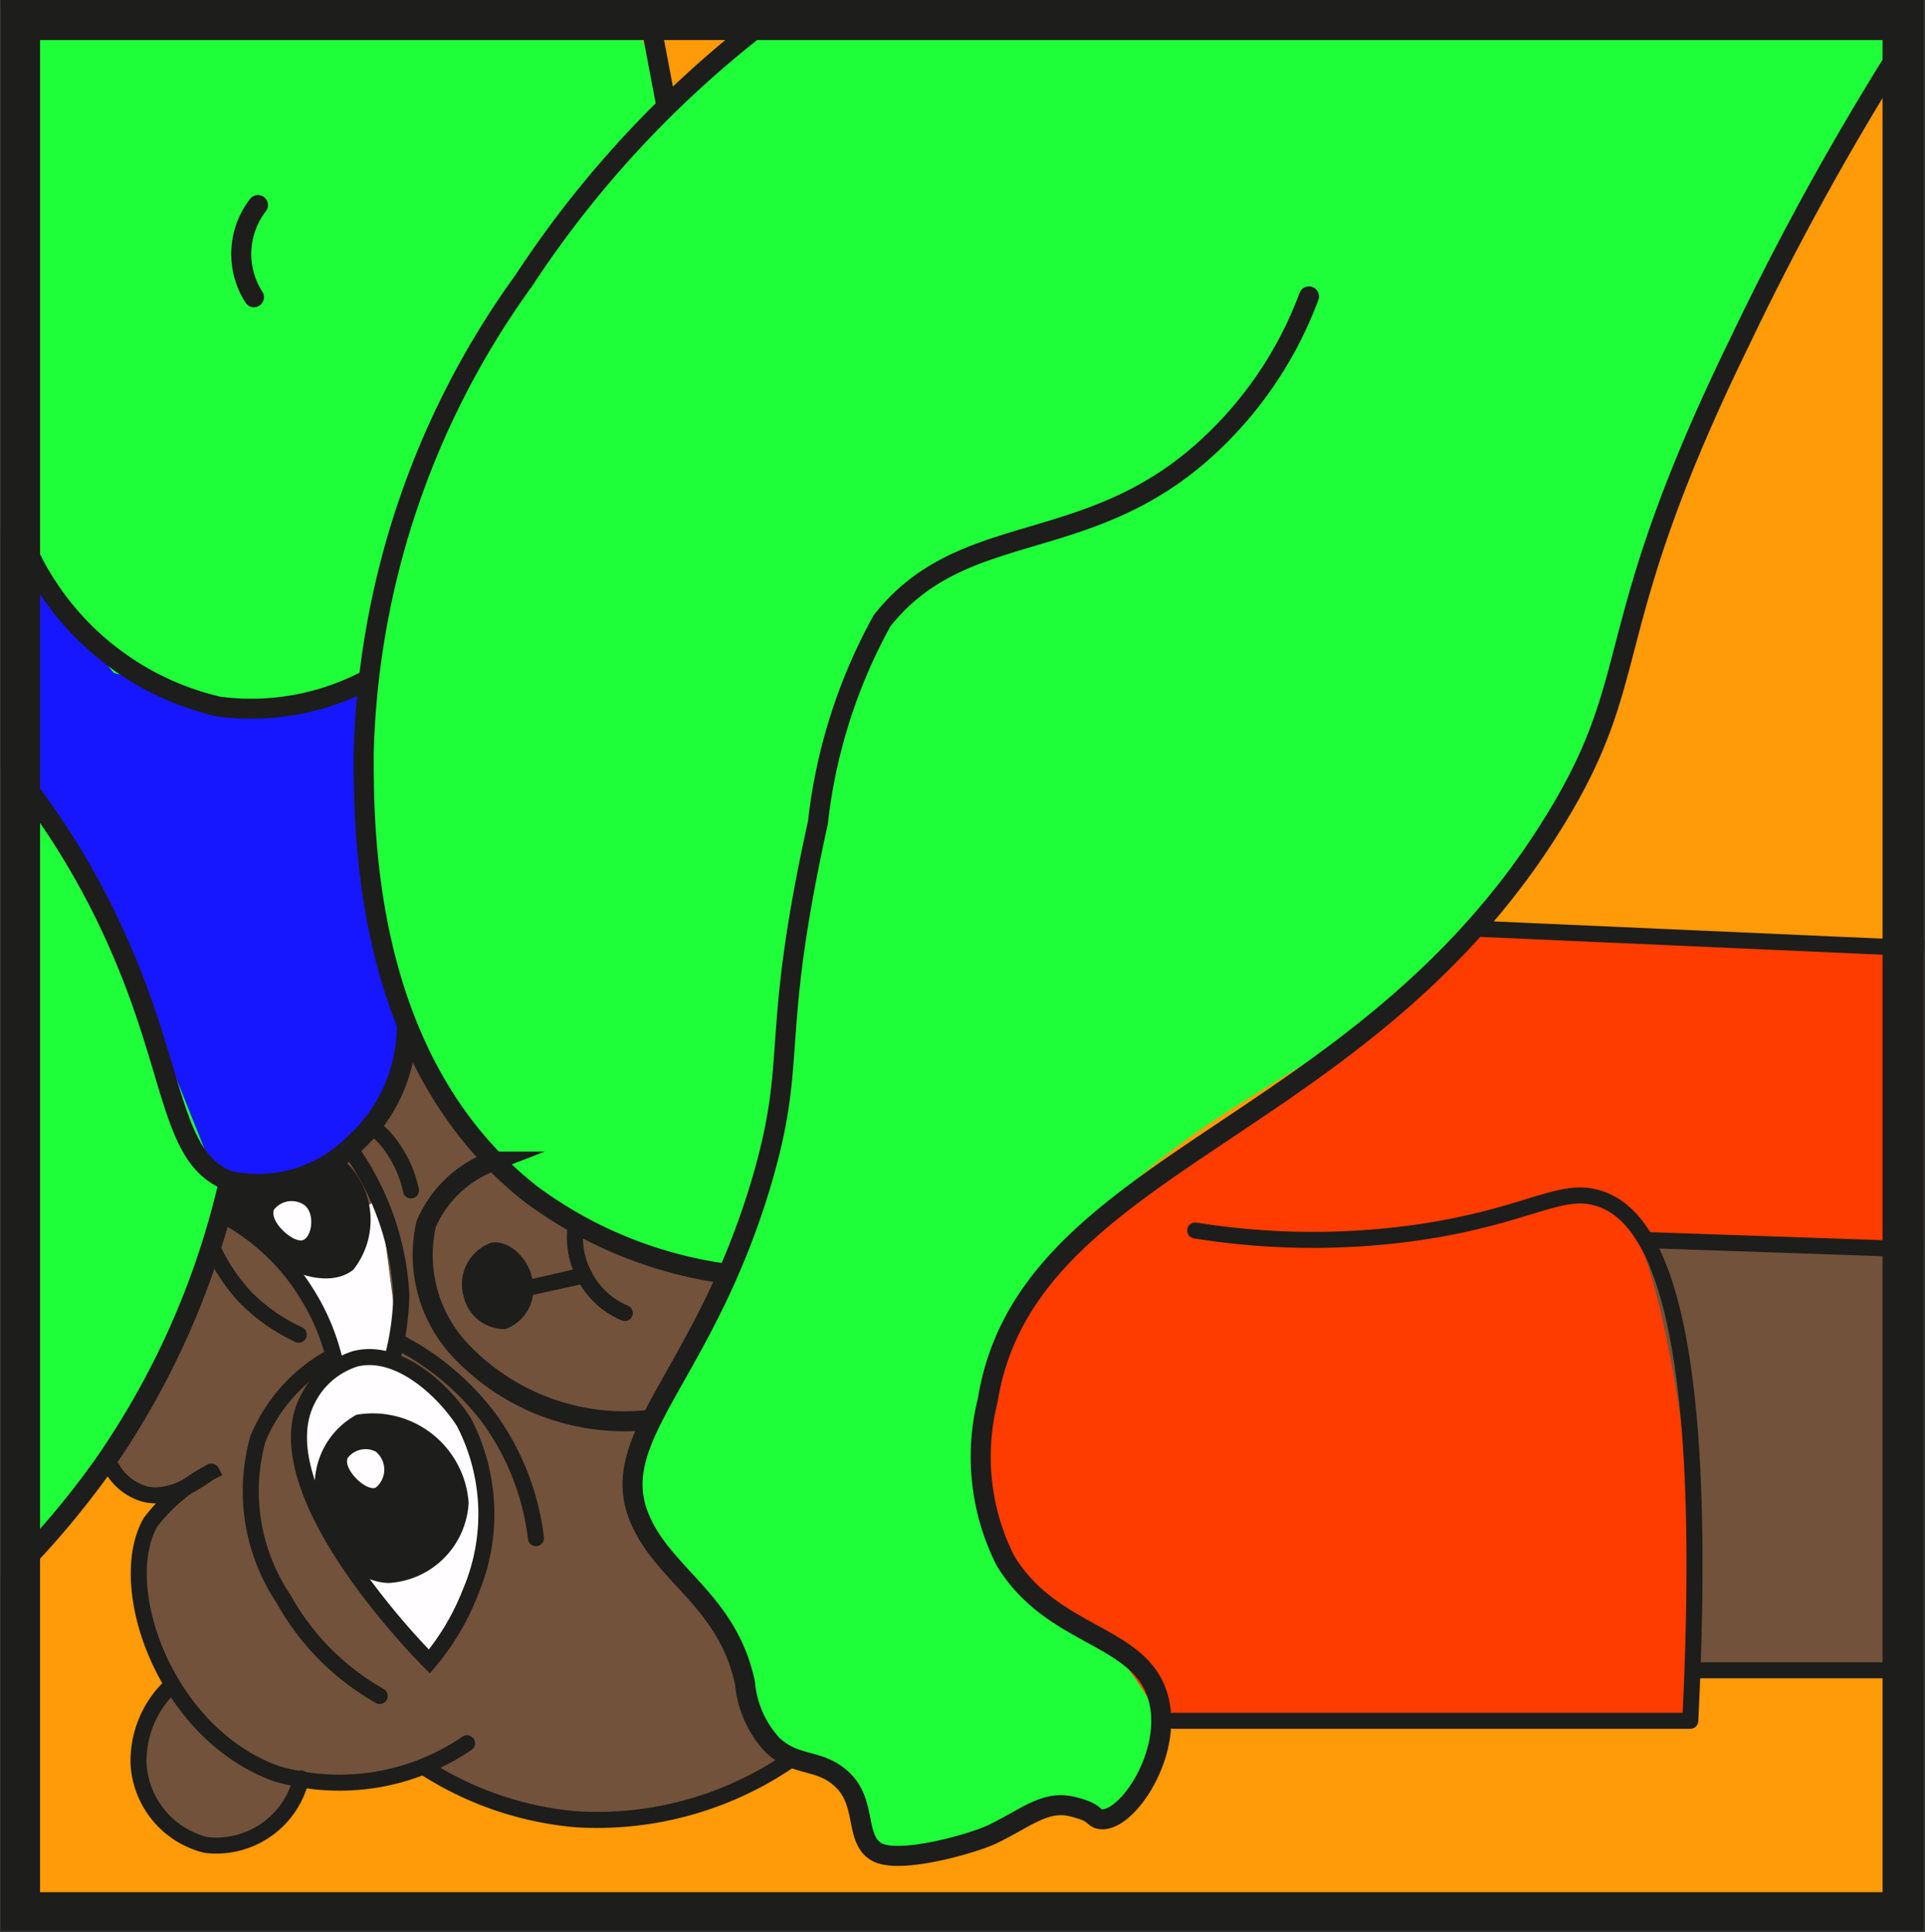 <svg xmlns="http://www.w3.org/2000/svg" viewBox="0 0 2403 2412"><rect x="0" y="0" width="2403" height="2412" fill="#333333" stroke="none"/><g data-name="Layer 3"><path d="M25 25h2353v2362H25" fill="#ff9a08"/><path d="M1 10h777l58 100 130-92L2394 10 2140 487l-172 484a972 972 0 01-248 294c-131 100-238 129-376 281a391 391 0 00-108 178 291 291 0 00 58 269c47 42 83 26 118 76a157 157 0 01 16 152c0 5-24 48-53 48s-18-12-38-16-30 0-62 15c-64 28-64 33-87 40a110 110 0 01-87 2c-38-19-21-66-65-100s-47-11-76-34-20-66-50-136c-38-80-89-76-109-139-13-42 0-79 26-148a614 614 0 01 85-164 456 456 0 01-54 0A539 539 0 01 510 1310a200 200 0 01-41 91 234 234 0 01-183 77 960 960 0 01-91 246 947 947 0 01-194 244Z" fill="#1fff39"/><path d="M1 666 142 840l182 45 134-30 6 289 49 143-57 133-100 54-90-13-120-300L1 958Z" fill="#1717ff"/><path d="m2031 1546 370 18v526l-315-11Zm-1745-48-146 340 73 33a190 190 0 00-42 126 175 175 0 00 46 113 122 122 0 00-24 164 100 100 0 00 126 26 100 100 0 00 47-66l170-24a406 406 0 00 451-13 760 760 0 01-64-100c-22-42-22-56-40-87a565 565 0 00-72-89c-30-42-32-128 91-327a486 486 0 01-342-200 355 355 0 01-47-100 250 250 0 01-227 200Z" fill="#72523b"/><path d="m361 1572 56 121a173 173 0 00-39 83 216 216 0 00 39 142 558 558 0 00 117 150 254 254 0 00 67-219 241 241 0 00-100-146l-27-208Z" fill="#fffdff"/><path d="m2401 1184-564-25a2261 2261 0 01-200 168c-166 126-239 142-317 247a400 400 0 00-100 254 200 200 0 00 30 117c38 59 95 62 154 133a293 293 0 01 43 70h654a1470 1470 0 00-30-519c-7-28-15-54-23-80h353" fill="#ff3c00"/></g><g data-name="Layer 2"><path d="M1634 370a484 484 0 01-133 194c-148 131-300 84-400 211a677 677 0 00-80 252c-61 276-24 290-70 447-73 248-200 322-150 427 31 67 108 100 129 200a131 131 0 00 34 77c31 29 60 16 89 45s14 74 42 89 117-10 143-22c42-20 66-43 100-35s24 15 38 16c33 0 86-81 71-147-19-85-132-77-192-176a288 288 0 01-22-200c48-300 468-332 708-724 114-185 52-232 232-600A3534 3534 0 01 2386 41" fill="none" stroke="#1d1d1b" stroke-linecap="round" stroke-linejoin="round" stroke-width="25"/><path d="M977 10a1316 1316 0 00-323 340 1052 1052 0 00-200 591c0 100 0 385 208 549a528 528 0 00 245 100M832 133l-19-100" fill="none" stroke="#1d1d1b" stroke-miterlimit="10" stroke-width="25"/><path d="M508 1281a200 200 0 01-67 148 169 169 0 01-155 45c-72-27-66-130-134-287A966 966 0 00 25 972m0-306a350 350 0 00 248 216 310 310 0 00 185-33M12 1967a1076 1076 0 00 117-138 1015 1015 0 00 157-355m327-24a145 145 0 00-81 78 174 174 0 00 49 164 281 281 0 00 233 80" fill="none" stroke="#1d1d1b" stroke-miterlimit="10" stroke-width="25"/><path d="M536 2074a307 307 0 00 51-86 249 249 0 00-8-213c-25-39-81-92-135-79a100 100 0 00-60 51c-59 114 143 318 152 327Z" fill="none" stroke="#1d1d1b" stroke-linecap="round" stroke-miterlimit="10" stroke-width="20"/><path d="M491 1691a335 335 0 00 10-75 344 344 0 00-60-176m-23 259a274 274 0 00-35-84 273 273 0 00-108-100" fill="none" stroke="#1d1d1b" stroke-miterlimit="10" stroke-width="20"/><path d="M140 1833a68 68 0 00 41 32c39 10 82-30 83-28a224 224 0 00-76 63c-46 80 18 264 157 314a282 282 0 00 238-38m-47 34a416 416 0 00 184 61 426 426 0 00 272-78" fill="none" stroke="#1d1d1b" stroke-linecap="round" stroke-miterlimit="10" stroke-width="20"/><path d="M474 2117a315 315 0 01-120-121 242 242 0 01-32-200 206 206 0 01 88-100m-195 407a129 129 0 00-42 100 111 111 0 00 84 100 109 109 0 00 119-83m137-734a141 141 0 00-21-50 100 100 0 00-23-26m-96 256a229 229 0 01-67-47 236 236 0 01-42-64m516 84a100 100 0 01-53-52 100 100 0 01-9-50" fill="none" stroke="#1d1d1b" stroke-linecap="round" stroke-miterlimit="10" stroke-width="20"/><path d="M665 1600a53 53 0 01-34 59 52 52 0 01-52-40 55 55 0 01 35-68c24-3 48 23 51 49Z" fill="#1d1d1b"/><path d="M647 1621a10 10 0 01-10-8 10 10 0 01 8-12l82-19a10 10 0 01 12 8 11 11 0 01-8 12l-82 18Z" fill="#1d1d1b"/><path d="M669 1920a319 319 0 00-58-149 332 332 0 00-110-94" fill="none" stroke="#1d1d1b" stroke-linecap="round" stroke-miterlimit="10" stroke-width="20"/><path d="m2401 1194-564-25 1-20 564 25-1 20" fill="#1d1d1b"/><path d="M1465 2148h645c25-500-43-630-114-652-46-15-84 19-210 40a928 928 0 01-294 0m885 23-320-11m307 537H2120" fill="none" stroke="#1d1d1b" stroke-linecap="round" stroke-linejoin="round" stroke-width="20"/><path d="M445 1766a100 100 0 00-52 83c0 55 34 125 92 127a106 106 0 00 100-100 120 120 0 00-140-110ZM278 1480a225 225 0 00 85-9c40-12 51-28 67-22a100 100 0 01 11 136c-34 27-100 0-133-43a139 139 0 01-30-62Z" fill="#1d1d1b"/><path d="M342 1510c-6 15 24 42 36 38s16-36 0-45a28 28 0 00-36 7Zm92 310c-6 14 23 42 35 37a29 29 0 00 0-45 28 28 0 00-35 8Z" fill="#fffdff"/><path d="M322 256a100 100 0 00-20 48 100 100 0 00 15 67" fill="none" stroke="#1d1d1b" stroke-linecap="round" stroke-miterlimit="10" stroke-width="25"/><path d="M2401 2410h-2400V0h2400ZM50 2362h2300V50H50Z" fill="#1d1d1b"/></g></svg>
